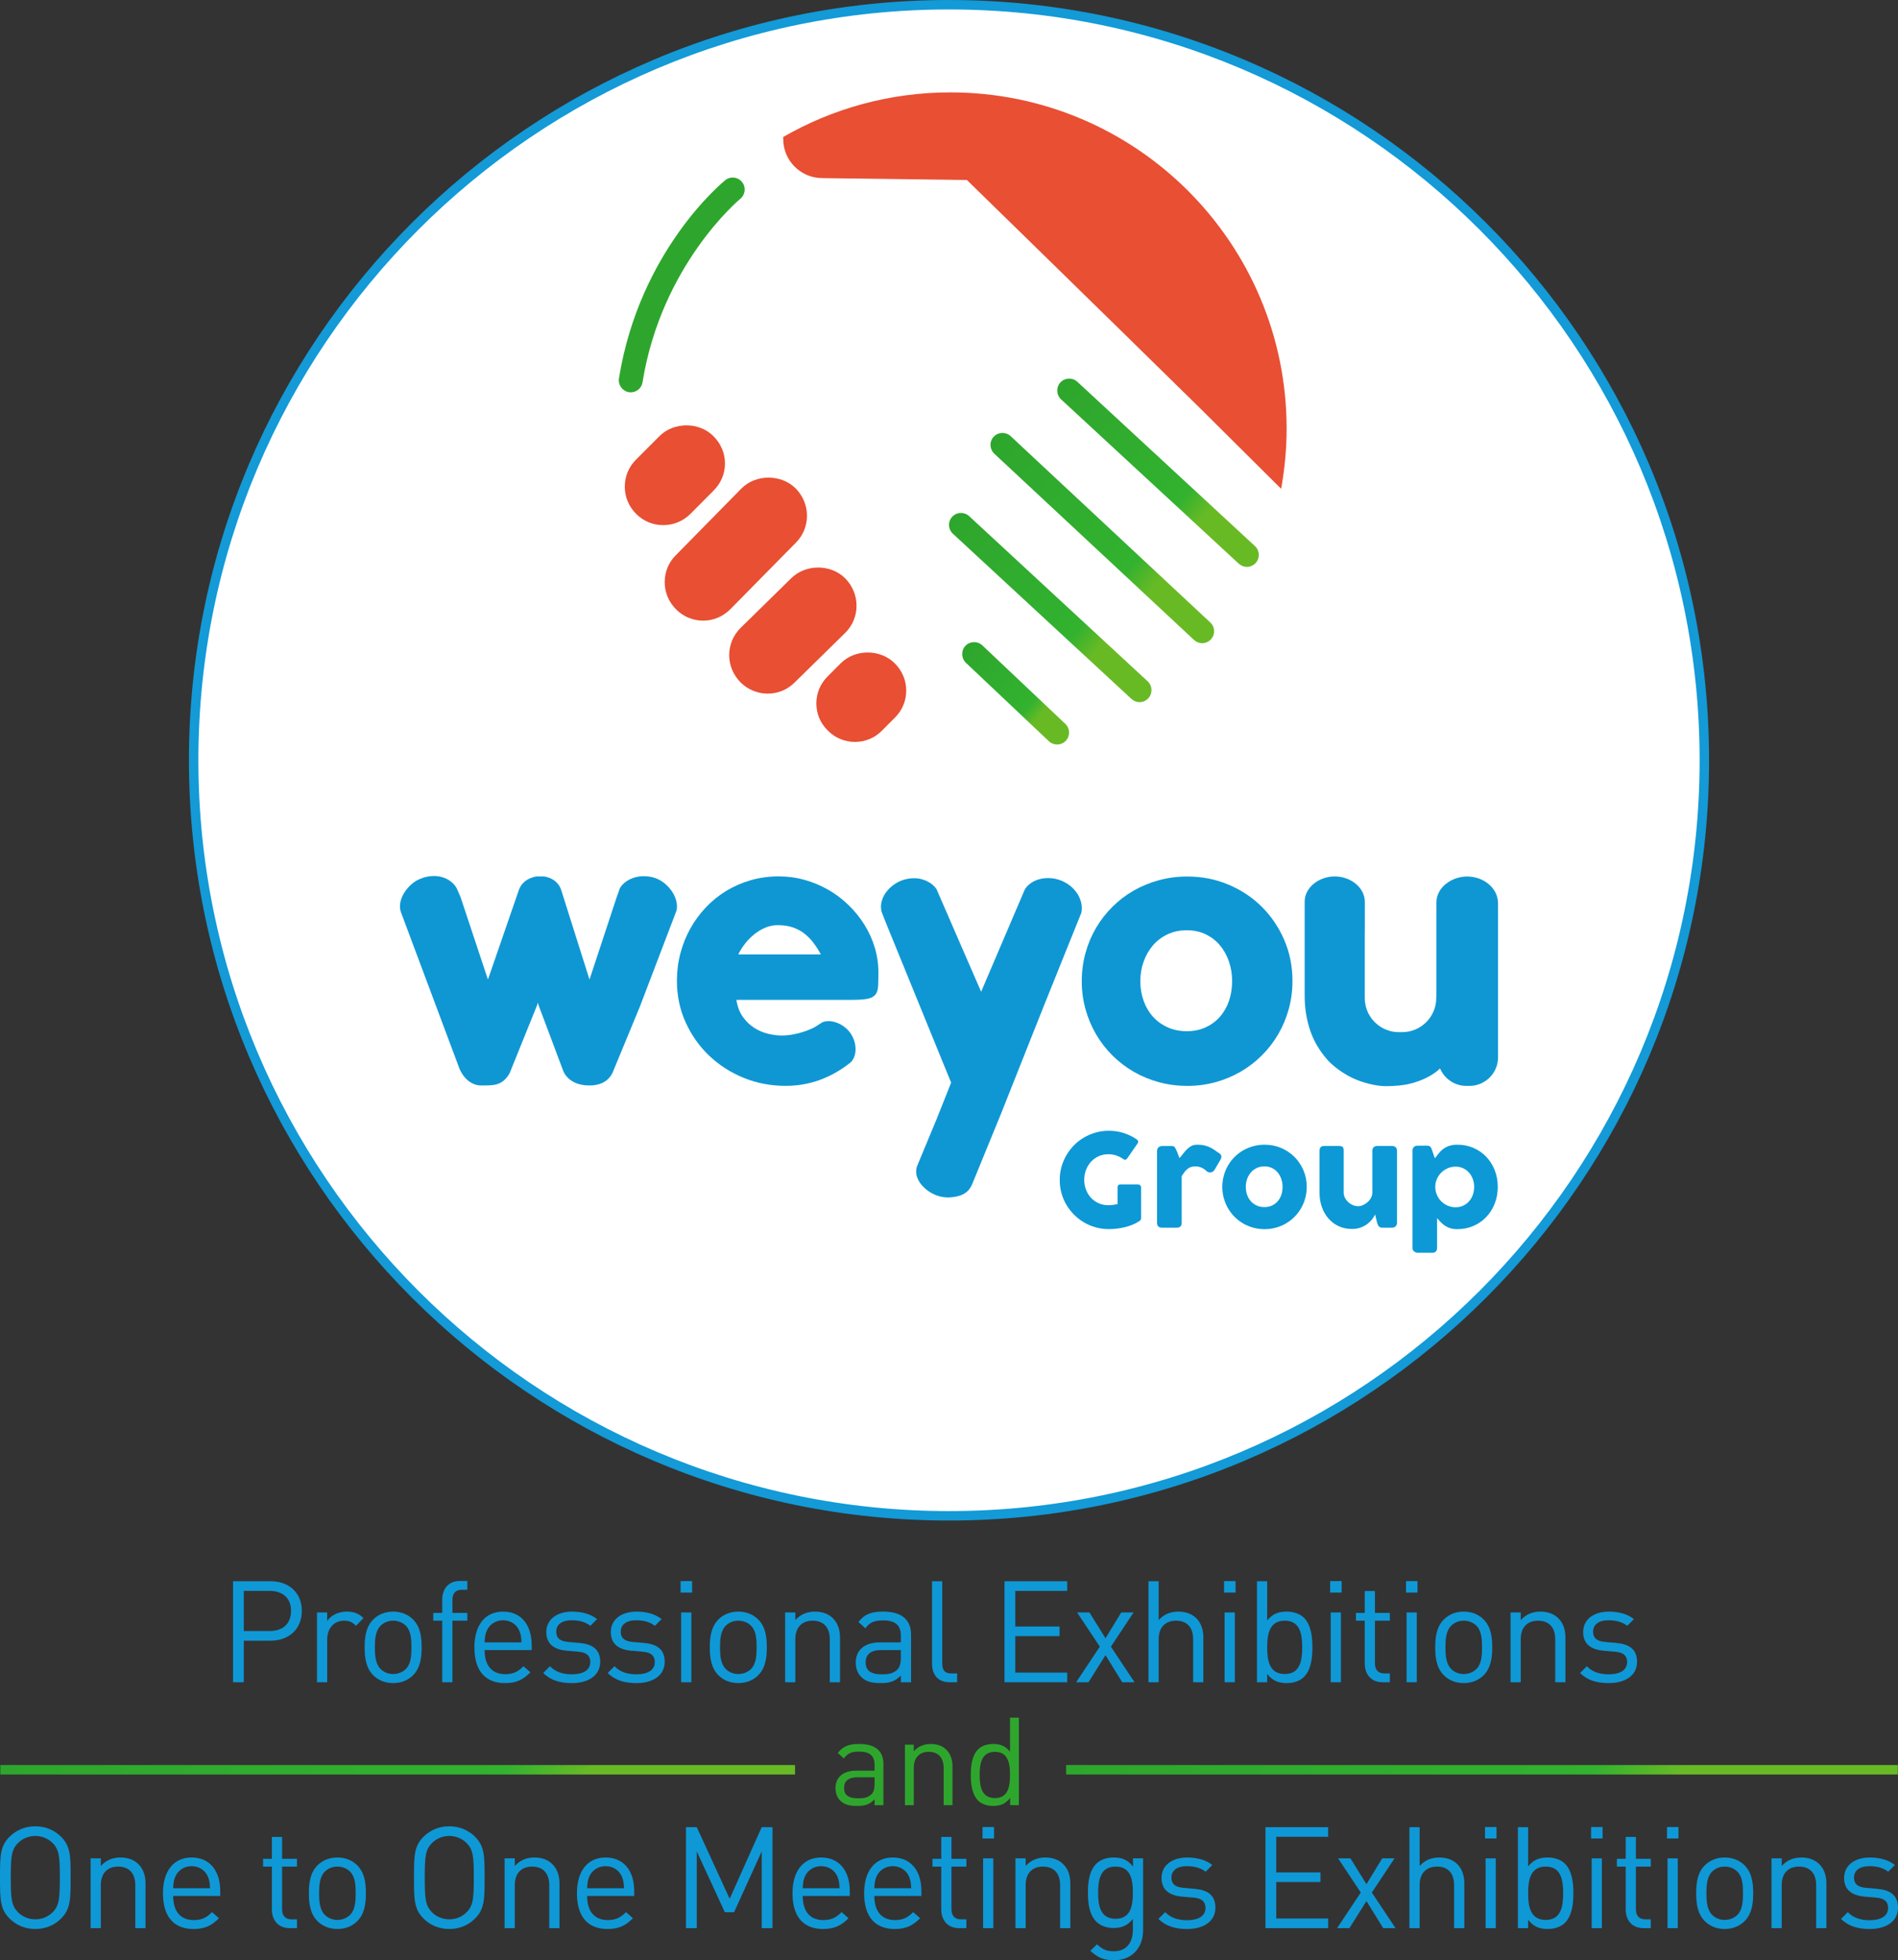 <?xml version="1.0" encoding="UTF-8"?> <svg xmlns="http://www.w3.org/2000/svg" xmlns:xlink="http://www.w3.org/1999/xlink" height="413.003" viewBox="0 0 400 413.003" width="400"><rect x="0" y="0" width="400" height="413.003" fill="#333333" stroke="none"/><linearGradient id="a" gradientUnits="userSpaceOnUse" x1="256.153" x2="208.469" y1="133.595" y2="93.129"><stop offset=".26" stop-color="#68ba25"></stop><stop offset=".368" stop-color="#32b22f"></stop><stop offset="1" stop-color="#2ea62d"></stop></linearGradient><linearGradient id="b" x1="242.79" x2="199.895" xlink:href="#a" y1="146.2" y2="109.799"></linearGradient><linearGradient id="c" x1="225.124" x2="202.95" xlink:href="#a" y1="155.483" y2="136.666"></linearGradient><linearGradient id="d" x1="265.4" x2="222.701" xlink:href="#a" y1="117.717" y2="81.481"></linearGradient><linearGradient id="e" x1="363.761" x2="260.882" xlink:href="#a" y1="416.531" y2="329.226"></linearGradient><linearGradient id="f" x1="132.986" x2="34.636" xlink:href="#a" y1="414.61" y2="331.148"></linearGradient><circle cx="200" cy="160.184" fill="#fff" r="159.187"></circle><path d="m200 320.367c-88.325 0-160.184-71.858-160.184-160.184s71.858-160.183 160.184-160.183 160.184 71.858 160.184 160.184-71.858 160.184-160.184 160.184zm0-318.374c-87.227 0-158.191 70.964-158.191 158.191s70.964 158.191 158.191 158.191 158.192-70.965 158.192-158.191-70.965-158.191-158.192-158.191z" fill="#139ad7"></path><path d="m150.415 103.334c1.523-1.514 2.372-3.544 2.372-5.693s-.848-4.17-2.436-5.744c-3.02-3.052-8.377-3.022-11.375-.002l-4.942 4.954c-1.535 1.527-2.36 3.532-2.36 5.688s.826 4.168 2.409 5.755c1.527 1.521 3.536 2.351 5.689 2.351s4.177-.83 5.712-2.351z" fill="#e84f33"></path><path d="m167.735 114.333c3.125-3.135 3.125-8.236-.064-11.439-3.035-3.016-8.374-3.016-11.397.006l-13.833 14.066c-1.527 1.508-2.357 3.527-2.357 5.682s.83 4.174 2.428 5.769c1.508 1.506 3.544 2.352 5.685 2.352 2.123 0 4.185-.876 5.682-2.375l13.855-14.061z" fill="#e84f33"></path><path d="m178.107 121.838c-3.058-3.022-8.313-3.011-11.367 0l-10.707 10.506c-1.508 1.517-2.356 3.54-2.356 5.685 0 2.162.848 4.179 2.424 5.772 1.501 1.484 3.563 2.343 5.689 2.343 2.142 0 4.155-.828 5.667-2.338l10.722-10.515c3.126-3.133 3.126-8.236-.071-11.454z" fill="#e84f33"></path><path d="m177.191 139.744-2.775 2.781c-1.538 1.527-2.375 3.532-2.375 5.691 0 2.145.837 4.16 2.439 5.725 1.474 1.51 3.548 2.379 5.693 2.379 2.16 0 4.178-.833 5.682-2.364l2.756-2.767c1.534-1.518 2.375-3.538 2.375-5.686s-.841-4.173-2.435-5.759c-3.046-3.027-8.314-3.027-11.36 0z" fill="#e84f33"></path><path d="m173.277 37.527 30.493.396s31.477 30.718 48.979 47.928l17.248 17.134c.739-4.115 1.157-8.344 1.157-12.666 0-39.121-31.73-70.851-70.871-70.851-12.826 0-24.849 3.427-35.228 9.395.008.14.011.275.011.469 0 4.509 3.699 8.195 8.212 8.195z" fill="#e84f33"></path><path d="m132.929 82.664c1.225 0 2.292-.88 2.485-2.13 3.993-24.772 20.366-38.457 20.608-38.65 1.063-.878 1.237-2.481.351-3.546-.882-1.086-2.454-1.246-3.532-.368-.747.605-18.093 14.972-22.399 41.762-.215 1.376.735 2.673 2.085 2.901.132.013.272.03.403.03z" fill="#2ea62d"></path><path d="m212.992 91.895c-1.029-.952-2.62-.893-3.566.113-.965 1.022-.886 2.616.113 3.574l42.102 39.253c.486.456 1.089.677 1.704.677.682 0 1.338-.264 1.851-.792.95-1.029.901-2.622-.132-3.57l-42.071-39.255z" fill="url(#a)"></path><path d="m204.245 108.746c-1.033-.943-2.613-.894-3.563.132-.965 1.014-.889 2.607.121 3.559l37.637 34.816c.479.449 1.108.688 1.715.688.668 0 1.357-.275 1.84-.809.95-1.022.89-2.614-.105-3.563z" fill="url(#b)"></path><path d="m207.058 136.006c-.988-.971-2.597-.95-3.574.039-.961.997-.927 2.598.049 3.576l17.49 16.527c.479.468 1.086.703 1.708.712.675.014 1.354-.237 1.866-.765.973-1.003.942-2.588-.061-3.563z" fill="url(#c)"></path><path d="m264.496 115.07-37.445-34.625c-1.022-.948-2.609-.89-3.574.124-.935 1.016-.878 2.609.128 3.561l37.442 34.621c.501.445 1.112.69 1.73.69.671 0 1.346-.279 1.847-.815.943-1.018.875-2.613-.128-3.557z" fill="url(#d)"></path><path d="m200.663 252.243c1.552-.186 3.315-.616 4.187-2.683l.006.007 5.927-14.479c.11-.262.221-.53.339-.834.832-2.1 1.746-4.405 2.744-6.909.996-2.51 2.036-5.124 3.115-7.849 1.077-2.725 2.185-5.501 3.317-8.326 1.136-2.824 2.251-5.606 3.356-8.341 1.102-2.735 2.163-5.367 3.181-7.898.096-.233.184-.454.279-.681.265-.665.526-1.313.782-1.947.54-2.753-1.334-5.583-4.208-6.752-.809-.331-1.662-.508-2.508-.543h-.618c-1.879.076-3.619.88-4.56 2.339l-7.833 18.335-1.395 3.273-3.784-8.687-5.627-12.954c-.9-1.324-2.694-2.201-4.406-2.274h-.612c-.837.039-1.683.212-2.485.537-2.672 1.091-4.811 3.896-4.037 6.605l.831 2.127 13.795 33.803-3.068 7.698-4.109 9.893c-.945 2.62 1.653 5.372 4.37 6.246.796.262 1.625.364 2.433.34" fill="#0f97d4"></path><path d="m184.348 199.625c-.51-1.695-1.232-3.289-2.163-4.784-.931-1.491-2.04-2.868-3.337-4.127-1.292-1.257-2.718-2.336-4.273-3.234-1.552-.896-3.216-1.594-4.988-2.088-1.769-.498-3.594-.743-5.481-.743-2.063 0-4.027.268-5.887.806-1.862.54-3.588 1.293-5.177 2.259-1.586.968-3.024 2.127-4.306 3.489-1.282 1.359-2.369 2.846-3.267 4.463-.898 1.619-1.59 3.353-2.077 5.204-.491 1.855-.733 3.768-.733 5.748 0 3.167.616 6.095 1.838 8.791 1.23 2.696 2.885 5.04 4.97 7.027 2.09 1.987 4.517 3.543 7.286 4.668 2.77 1.122 5.71 1.68 8.819 1.68 2.794 0 5.437-.509 7.935-1.527 1.541-.635 2.988-1.418 4.336-2.352.513-.357 1.006-.73 1.491-1.127 1.423-1.481 1.234-4.283-.2-6.229-1.406-1.911-4.107-2.92-5.854-2.145l-1.202.777-.489.289c-.564.283-1.161.551-1.81.776-.808.279-1.641.508-2.505.673-.861.171-1.702.257-2.518.257-.909 0-1.871-.124-2.895-.371-1.023-.249-1.986-.657-2.892-1.23-.91-.576-1.708-1.342-2.402-2.309-.693-.968-1.15-2.17-1.377-3.605h24.512c1.431 0 2.515-.085 3.251-.251.737-.17 1.268-.476 1.585-.912.318-.434.493-1.028.525-1.769.037-.74.053-1.695.053-2.865 0-1.794-.255-3.542-.766-5.24zm-28.752 1.463c.36-.759.834-1.511 1.411-2.254.579-.742 1.233-1.404 1.961-1.989.726-.584 1.5-1.051 2.331-1.395.829-.351 1.683-.525 2.57-.525 1.225 0 2.298.158 3.219.47.917.316 1.738.754 2.452 1.317.713.559 1.346 1.212 1.905 1.954.558.737 1.073 1.548 1.547 2.422h-17.395z" fill="#0f97d4"></path><path d="m137.978 184.966c-.054-.02-.522-.159-.578-.171-4.24-.889-6.626 1.65-6.873 2.665l-.618 1.737-5.673 17.192-5.991-18.956c-.411-1.153-1.262-1.963-2.296-2.409-.404-.176-.836-.3-1.281-.362h-.613s-.005-.002-.009-.002h-.93c-.469.062-.917.188-1.337.363-1.08.447-1.967 1.255-2.4 2.41l-6.49 18.788-.083.086-5.745-17.296-.699-1.606c-.433-1.154-2.719-3.703-6.999-2.539-.06.016-.938.36-.989.38-2.221.931-4.649 3.999-3.97 6.666l.183.528 12.21 32.629c.011.049 1.387 3.752 4.802 3.635 1.906-.065 4.223.311 5.818-2.622.024-.046 5.791-14.333 5.791-14.333l.135-.515.11.43 5.216 13.883c.02.077 1.021 3.157 5.542 3.157 1.968 0 3.859-.645 4.857-2.623.016-.026 5.789-14.004 5.789-14.004l7.731-20.259c.577-2.792-1.91-5.998-4.609-6.852z" fill="#0f97d4"></path><path d="m227.978 206.716c0-2.058.267-4.042.794-5.946.527-1.905 1.274-3.668 2.229-5.29.959-1.627 2.111-3.104 3.453-4.437 1.344-1.33 2.834-2.469 4.482-3.409 1.646-.94 3.42-1.671 5.326-2.184 1.906-.517 3.895-.774 5.972-.774 3.063 0 5.946.566 8.637 1.697 2.7 1.132 5.044 2.688 7.041 4.669 1.994 1.98 3.571 4.314 4.736 6.99 1.158 2.676 1.738 5.572 1.738 8.683 0 2.06-.266 4.038-.795 5.931-.529 1.894-1.274 3.657-2.23 5.291-.961 1.634-2.11 3.12-3.45 4.45-1.341 1.336-2.836 2.478-4.483 3.432-1.648.948-3.414 1.682-5.294 2.198-1.882.513-3.85.773-5.901.773-2.077 0-4.065-.26-5.972-.773-1.906-.516-3.679-1.249-5.326-2.198-1.648-.954-3.138-2.096-4.482-3.432-1.342-1.33-2.494-2.816-3.453-4.45-.954-1.634-1.702-3.397-2.229-5.291-.527-1.892-.794-3.871-.794-5.931zm12.343 0c0 1.477.232 2.861.693 4.149.465 1.288 1.117 2.4 1.96 3.344.85.938 1.873 1.69 3.084 2.234 1.204.551 2.561.826 4.071.826 1.469 0 2.792-.275 3.973-.826 1.186-.544 2.185-1.296 3.01-2.234.825-.944 1.455-2.056 1.898-3.344.441-1.288.656-2.672.656-4.149 0-1.435-.216-2.799-.656-4.098-.443-1.298-1.073-2.442-1.898-3.427-.824-.986-1.824-1.761-3.01-2.336-1.181-.569-2.504-.856-3.973-.856-1.51 0-2.868.287-4.071.856-1.211.575-2.234 1.35-3.084 2.336-.843.985-1.495 2.129-1.96 3.427-.461 1.299-.693 2.664-.693 4.098z" fill="#0f97d4"></path><path d="m309.207 184.676c-3.342 0-6.484 2.346-6.484 5.44v19.335c0 .231-.014.504-.039.798v.054c0 3.938-3.223 7.161-7.161 7.161h-.74c-2.961 0-5.515-1.822-6.603-4.4-.076-.184-.144-.372-.206-.563-.227-.694-.352-1.432-.352-2.198v-13.946c0-.097.013-.191.015-.288v-6.007c0-3.123-3.045-5.401-6.35-5.401-3.273 0-6.331 2.279-6.331 5.331v19.83c0 2.638.409 5.121 1.216 7.448.813 2.328 2.004 4.186 3.489 5.926 1.065 1.245 3.199 2.891 5.298 3.897 2.097 1.007 5.009 1.757 7.082 1.755 1.782 0 3.934-.148 5.789-.69 3.401-.996 5.122-2.496 5.655-3.047.916 2.157 3.055 3.68 5.535 3.68h.683c3.304 0 6.009-2.704 6.009-6.008v-32.434c-.007-3.292-3.082-5.672-6.504-5.672z" fill="#0f97d4"></path><path d="m236.75 244.219c-.461-.325-.954-.578-1.478-.758-.523-.181-1.084-.271-1.679-.271-.751 0-1.437.141-2.06.428-.624.284-1.158.669-1.606 1.157-.447.488-.797 1.059-1.05 1.714s-.379 1.352-.379 2.093.125 1.437.379 2.088c.253.65.603 1.218 1.05 1.7.447.485.982.865 1.606 1.145.623.28 1.31.421 2.06.421.315 0 .63-.022.941-.067.313-.045.644-.105.996-.175v-3.551c0-.171.05-.314.149-.428.101-.113.249-.168.447-.168h3.686c.136 0 .28.053.435.162.153.109.23.253.23.435v6.558c0 .244-.131.443-.394.597-.424.288-.894.537-1.408.745-.516.208-1.054.38-1.613.515-.56.135-1.127.237-1.701.303-.574.069-1.132.104-1.673.104-.957 0-1.877-.123-2.757-.366-.881-.244-1.705-.593-2.471-1.043-.769-.452-1.468-.991-2.095-1.62-.629-.626-1.168-1.323-1.619-2.087-.453-.762-.801-1.585-1.043-2.467-.245-.878-.366-1.799-.366-2.757s.121-1.875.366-2.757c.243-.881.59-1.706 1.043-2.48.451-.772.99-1.475 1.619-2.107.628-.632 1.326-1.172 2.095-1.62.767-.446 1.591-.795 2.471-1.043.881-.247 1.8-.372 2.757-.372 1.084 0 2.108.151 3.069.454.963.302 1.868.738 2.717 1.307.155.089.272.209.353.359s.063.318-.055.508l-2.195 3.171c-.117.145-.235.242-.353.29-.117.051-.274.013-.473-.115z" fill="#0c99d6"></path><path d="m243.849 242.459c0-.153.034-.301.102-.44.067-.141.15-.251.25-.332.236-.153.479-.23.732-.23h2.046c.172 0 .307.031.407.094.099.064.182.145.251.243.067.101.126.214.175.34.049.127.11.252.184.379.017.036.053.124.107.265.056.139.114.294.178.46.062.167.124.325.182.475.059.149.098.245.115.29.272-.297.531-.611.78-.941s.512-.636.792-.916c.279-.28.593-.509.934-.69.344-.18.751-.272 1.22-.272.487 0 .924.036 1.308.108.383.073.747.179 1.091.32.343.139.683.318 1.022.534.338.217.705.471 1.104.759.624.335.74.831.353 1.491l-1.234 2.101c-.181.271-.403.438-.663.501-.263.064-.548.023-.854-.122-.388-.379-.784-.661-1.185-.847-.402-.185-.862-.278-1.376-.278-.352 0-.662.05-.927.15-.267.099-.509.239-.726.42s-.421.397-.609.651c-.19.253-.38.533-.571.84v9.81c0 .343-.084.603-.251.78-.166.175-.445.264-.832.264h-3.05c-.704 0-1.056-.347-1.056-1.043v-15.162z" fill="#0c99d6"></path><path d="m257.602 250.074c0-.831.107-1.631.32-2.399.211-.768.51-1.479.893-2.135.385-.654.845-1.25 1.383-1.787.538-.538 1.135-.997 1.795-1.377.659-.378 1.371-.673 2.135-.88.762-.208 1.56-.313 2.392-.313 1.228 0 2.382.229 3.46.684 1.081.457 2.019 1.084 2.82 1.885.798.799 1.43 1.739 1.896 2.818.465 1.08.697 2.247.697 3.503 0 .831-.106 1.627-.318 2.39-.211.764-.51 1.476-.895 2.135-.382.659-.845 1.258-1.38 1.796-.538.538-1.136.997-1.796 1.382s-1.367.679-2.121.888c-.755.208-1.543.311-2.363.311-.832 0-1.63-.103-2.392-.311-.763-.209-1.476-.503-2.135-.888-.66-.385-1.257-.844-1.795-1.382s-.998-1.138-1.383-1.796c-.383-.659-.682-1.371-.893-2.135-.213-.763-.32-1.559-.32-2.39zm4.945 0c0 .596.094 1.154.279 1.673.186.519.447.968.786 1.348.339.379.749.681 1.234.901.482.223 1.028.332 1.634.332.586 0 1.117-.109 1.592-.332.474-.22.876-.522 1.205-.901.33-.38.582-.828.76-1.348.175-.519.264-1.077.264-1.673 0-.579-.088-1.129-.264-1.653-.178-.525-.43-.985-.76-1.383-.329-.397-.731-.71-1.205-.941-.475-.231-1.006-.346-1.592-.346-.605 0-1.151.115-1.634.346-.484.231-.895.544-1.234.941-.338.397-.6.858-.786 1.383-.185.524-.279 1.075-.279 1.653z" fill="#0c99d6"></path><path d="m294.066 258.437c-.116.098-.241.161-.372.189-.131.025-.256.041-.374.041h-2.045c-.163 0-.303-.03-.421-.089-.117-.058-.216-.137-.297-.236-.081-.1-.149-.213-.203-.338-.054-.127-.099-.257-.136-.393l-.419-1.729c-.136.28-.332.598-.589.953-.258.356-.586.689-.983 1s-.871.572-1.422.783c-.551.212-1.184.317-1.898.317-1.029 0-1.964-.199-2.805-.595-.84-.398-1.556-.941-2.147-1.628-.593-.686-1.05-1.488-1.376-2.404-.325-.917-.488-1.895-.488-2.935v-8.874c0-.344.076-.603.223-.78.15-.177.387-.264.712-.264h3.129c.389 0 .655.065.801.196.144.13.216.386.216.766v8.831c0 .389.088.758.265 1.107.175.347.408.655.697.92.289.267.616.477.983.632.365.153.738.23 1.118.23.325 0 .661-.077 1.01-.23.347-.155.668-.36.962-.618.293-.257.534-.56.725-.909.188-.347.285-.716.285-1.105v-8.818c0-.153.029-.307.088-.46.057-.155.146-.272.263-.353.117-.072.229-.122.334-.149.102-.028.222-.041.359-.041h3.06c.389 0 .67.094.841.284.172.19.257.444.257.76v15.163c0 .172-.038.33-.114.475-.078.144-.184.257-.318.338l.08-.04z" fill="#0c99d6"></path><path d="m298.023 241.619c.116-.099.238-.163.366-.19.125-.027.247-.041.365-.041h2.046c.171 0 .314.028.428.081.113.055.205.13.278.224.071.094.132.203.182.325.049.122.098.254.143.4l.568 1.638c.252-.324.508-.656.767-.995.256-.339.562-.646.912-.921.353-.277.774-.503 1.262-.684.488-.18 1.084-.272 1.788-.272 1.237 0 2.377.229 3.421.684 1.045.457 1.943 1.084 2.697 1.885.755.799 1.344 1.739 1.77 2.818.423 1.08.636 2.247.636 3.503 0 1.246-.213 2.412-.636 3.496-.425 1.083-1.014 2.025-1.77 2.825-.754.798-1.652 1.429-2.697 1.889-1.043.461-2.183.691-3.421.691-.588 0-1.093-.069-1.518-.21-.424-.138-.802-.323-1.132-.548s-.62-.474-.874-.745c-.253-.272-.502-.541-.746-.813v6.314c0 .272-.08.501-.243.691-.164.191-.416.285-.76.285h-3.102c-.108 0-.227-.022-.352-.066-.127-.048-.244-.109-.353-.19-.107-.083-.199-.184-.269-.306-.072-.122-.109-.259-.109-.414v-20.583c0-.18.034-.329.101-.447.069-.116.151-.224.252-.324zm12.655 8.455c0-.579-.094-1.128-.285-1.646-.188-.519-.455-.974-.798-1.362-.344-.389-.755-.696-1.234-.921-.479-.227-1.007-.338-1.585-.338-.569 0-1.108.105-1.619.317-.511.213-.959.501-1.342.867-.385.367-.696.798-.935 1.294-.239.497-.373 1.025-.4 1.586v.203c0 .596.114 1.156.339 1.68s.532.977.921 1.361c.388.386.845.689 1.368.914.525.228 1.08.339 1.667.339.578 0 1.106-.111 1.585-.339.479-.225.89-.529 1.234-.914.343-.383.61-.837.798-1.361.191-.524.285-1.084.285-1.68z" fill="#0c99d6"></path><g fill="#0f98d6"><path d="m57.028 345.683h-5.648v8.758h-2.272v-21.281h7.92c3.886 0 6.576 2.421 6.576 6.246s-2.69 6.277-6.576 6.277zm-.209-10.49h-5.439v8.459h5.439c2.66 0 4.514-1.435 4.514-4.245s-1.853-4.214-4.514-4.214z"></path><path d="m75.021 342.545c-.807-.807-1.404-1.076-2.54-1.076-2.152 0-3.527 1.704-3.527 3.945v9.026h-2.151v-14.705h2.151v1.794c.808-1.226 2.422-1.973 4.125-1.973 1.404 0 2.48.329 3.526 1.375z"></path><path d="m87.069 352.946c-1.017 1.016-2.421 1.673-4.215 1.673s-3.197-.658-4.214-1.673c-1.494-1.525-1.793-3.586-1.793-5.858s.299-4.334 1.793-5.858c1.017-1.016 2.421-1.673 4.214-1.673s3.198.658 4.215 1.673c1.494 1.525 1.793 3.587 1.793 5.858s-.299 4.334-1.793 5.858zm-1.525-10.401c-.687-.688-1.643-1.076-2.69-1.076s-1.972.388-2.66 1.076c-1.075 1.076-1.195 2.899-1.195 4.543s.12 3.468 1.195 4.543c.688.688 1.614 1.076 2.66 1.076s2.003-.388 2.69-1.076c1.076-1.075 1.166-2.898 1.166-4.543s-.09-3.467-1.166-4.543z"></path><path d="m95.348 341.469v12.971h-2.152v-12.971h-1.883v-1.643h1.883v-2.78c0-2.182 1.226-3.945 3.736-3.945h1.554v1.853h-1.166c-1.375 0-1.972.808-1.972 2.152v2.72h3.138v1.643z"></path><path d="m102.131 347.656c0 3.227 1.525 5.081 4.334 5.081 1.704 0 2.69-.508 3.856-1.673l1.464 1.285c-1.494 1.494-2.869 2.271-5.379 2.271-3.886 0-6.426-2.331-6.426-7.532 0-4.752 2.302-7.532 6.037-7.532 3.796 0 6.038 2.75 6.038 7.113v.987h-9.923zm7.323-4.065c-.568-1.345-1.883-2.212-3.437-2.212s-2.869.867-3.436 2.212c-.329.807-.389 1.255-.449 2.451h7.771c-.06-1.196-.12-1.644-.449-2.451z"></path><path d="m120.513 354.62c-2.481 0-4.423-.567-6.037-2.122l1.434-1.434c1.166 1.225 2.751 1.704 4.573 1.704 2.422 0 3.916-.867 3.916-2.601 0-1.285-.747-2.002-2.451-2.152l-2.422-.209c-2.869-.238-4.393-1.524-4.393-3.944 0-2.69 2.271-4.304 5.41-4.304 2.092 0 3.975.508 5.29 1.584l-1.405 1.405c-1.046-.807-2.391-1.166-3.915-1.166-2.152 0-3.288.926-3.288 2.421 0 1.255.717 2.002 2.571 2.152l2.361.209c2.57.239 4.334 1.225 4.334 3.975 0 2.84-2.421 4.483-5.978 4.483z"></path><path d="m134.108 354.62c-2.481 0-4.423-.567-6.037-2.122l1.434-1.434c1.166 1.225 2.751 1.704 4.573 1.704 2.422 0 3.916-.867 3.916-2.601 0-1.285-.747-2.002-2.451-2.152l-2.422-.209c-2.869-.238-4.393-1.524-4.393-3.944 0-2.69 2.271-4.304 5.41-4.304 2.092 0 3.975.508 5.29 1.584l-1.405 1.405c-1.046-.807-2.391-1.166-3.915-1.166-2.152 0-3.288.926-3.288 2.421 0 1.255.717 2.002 2.571 2.152l2.361.209c2.57.239 4.334 1.225 4.334 3.975 0 2.84-2.421 4.483-5.978 4.483z"></path><path d="m143.434 335.552v-2.421h2.421v2.421zm.12 18.889v-14.705h2.151v14.705z"></path><path d="m159.813 352.946c-1.017 1.016-2.421 1.673-4.215 1.673s-3.197-.658-4.214-1.673c-1.494-1.525-1.793-3.586-1.793-5.858s.299-4.334 1.793-5.858c1.017-1.016 2.421-1.673 4.214-1.673s3.198.658 4.215 1.673c1.494 1.525 1.793 3.587 1.793 5.858s-.299 4.334-1.793 5.858zm-1.525-10.401c-.687-.688-1.643-1.076-2.69-1.076s-1.972.388-2.66 1.076c-1.075 1.076-1.195 2.899-1.195 4.543s.12 3.468 1.195 4.543c.688.688 1.614 1.076 2.66 1.076s2.003-.388 2.69-1.076c1.076-1.075 1.166-2.898 1.166-4.543s-.09-3.467-1.166-4.543z"></path><path d="m174.877 354.441v-9.056c0-2.6-1.405-3.915-3.616-3.915s-3.647 1.345-3.647 3.915v9.056h-2.151v-14.705h2.151v1.614c1.047-1.196 2.481-1.793 4.125-1.793 1.584 0 2.869.479 3.765 1.375 1.046 1.017 1.525 2.392 1.525 4.095v9.414z"></path><path d="m189.851 354.441v-1.405c-1.196 1.196-2.271 1.584-4.244 1.584-2.033 0-3.227-.388-4.155-1.345-.717-.717-1.105-1.823-1.105-2.989 0-2.571 1.793-4.244 5.081-4.244h4.423v-1.405c0-2.152-1.076-3.227-3.765-3.227-1.884 0-2.84.448-3.706 1.673l-1.465-1.345c1.315-1.704 2.81-2.182 5.2-2.182 3.945 0 5.888 1.704 5.888 4.902v9.983zm0-6.785h-4.124c-2.212 0-3.288.896-3.288 2.6s1.046 2.511 3.377 2.511c1.255 0 2.361-.09 3.288-.987.508-.478.747-1.315.747-2.54z"></path><path d="m200.162 354.441c-2.571 0-3.736-1.673-3.736-3.915v-17.365h2.152v17.276c0 1.434.478 2.151 1.972 2.151h1.166v1.853z"></path><path d="m211.7 354.441v-21.281h13.211v2.033h-10.939v7.502h9.325v2.032h-9.325v7.681h10.939v2.033z"></path><path d="m236.507 354.441-3.526-5.708-3.587 5.708h-2.6l4.991-7.501-4.782-7.204h2.6l3.378 5.44 3.317-5.44h2.601l-4.782 7.204 4.991 7.501z"></path><path d="m251.452 354.441v-9.085c0-2.571-1.375-3.886-3.586-3.886s-3.677 1.345-3.677 3.886v9.085h-2.151v-21.281h2.151v8.189c1.076-1.225 2.481-1.793 4.125-1.793 3.317 0 5.29 2.122 5.29 5.44v9.444h-2.152z"></path><path d="m257.968 335.552v-2.421h2.421v2.421zm.119 18.889v-14.705h2.151v14.705z"></path><path d="m274.795 353.335c-.777.777-2.093 1.285-3.587 1.285-1.613 0-2.959-.388-4.155-1.942v1.763h-2.151v-21.281h2.151v8.279c1.196-1.524 2.541-1.883 4.155-1.883 1.494 0 2.81.508 3.587 1.285 1.494 1.494 1.793 3.945 1.793 6.246s-.299 4.752-1.793 6.246zm-4.035-11.866c-3.198 0-3.707 2.75-3.707 5.619s.509 5.619 3.707 5.619 3.676-2.75 3.676-5.619-.479-5.619-3.676-5.619z"></path><path d="m280.325 335.552v-2.421h2.421v2.421zm.12 18.889v-14.705h2.151v14.705z"></path><path d="m291.384 354.441c-2.51 0-3.766-1.763-3.766-3.945v-9.026h-1.853v-1.643h1.853v-4.603h2.152v4.603h3.139v1.643h-3.139v8.967c0 1.345.628 2.151 2.002 2.151h1.136v1.853h-1.525z"></path><path d="m296.315 335.552v-2.421h2.421v2.421zm.12 18.889v-14.705h2.151v14.705z"></path><path d="m312.694 352.946c-1.017 1.016-2.421 1.673-4.215 1.673s-3.197-.658-4.214-1.673c-1.494-1.525-1.793-3.586-1.793-5.858s.299-4.334 1.793-5.858c1.017-1.016 2.421-1.673 4.214-1.673s3.198.658 4.215 1.673c1.494 1.525 1.793 3.587 1.793 5.858s-.299 4.334-1.793 5.858zm-1.525-10.401c-.687-.688-1.643-1.076-2.69-1.076s-1.972.388-2.66 1.076c-1.075 1.076-1.195 2.899-1.195 4.543s.12 3.468 1.195 4.543c.688.688 1.614 1.076 2.66 1.076s2.003-.388 2.69-1.076c1.076-1.075 1.166-2.898 1.166-4.543s-.09-3.467-1.166-4.543z"></path><path d="m327.758 354.441v-9.056c0-2.6-1.405-3.915-3.616-3.915s-3.647 1.345-3.647 3.915v9.056h-2.151v-14.705h2.151v1.614c1.047-1.196 2.481-1.793 4.125-1.793 1.584 0 2.869.479 3.765 1.375 1.046 1.017 1.525 2.392 1.525 4.095v9.414z"></path><path d="m339.026 354.62c-2.481 0-4.423-.567-6.037-2.122l1.434-1.434c1.166 1.225 2.751 1.704 4.573 1.704 2.422 0 3.916-.867 3.916-2.601 0-1.285-.747-2.002-2.451-2.152l-2.422-.209c-2.869-.238-4.393-1.524-4.393-3.944 0-2.69 2.271-4.304 5.41-4.304 2.092 0 3.975.508 5.29 1.584l-1.405 1.405c-1.046-.807-2.391-1.166-3.915-1.166-2.152 0-3.288.926-3.288 2.421 0 1.255.717 2.002 2.571 2.152l2.361.209c2.57.239 4.334 1.225 4.334 3.975 0 2.84-2.421 4.483-5.978 4.483z"></path><path d="m12.881 404.216c-1.434 1.435-3.317 2.212-5.439 2.212s-4.006-.776-5.44-2.212c-2.002-2.002-2.002-4.094-2.002-8.608s0-6.605 2.002-8.608c1.434-1.434 3.318-2.212 5.44-2.212s4.005.777 5.439 2.212c2.003 2.002 2.003 4.095 2.003 8.608s0 6.605-2.003 8.608zm-1.763-15.871c-.926-.956-2.272-1.524-3.676-1.524s-2.751.567-3.677 1.524c-1.345 1.376-1.494 2.81-1.494 7.263s.15 5.888 1.494 7.263c.926.956 2.272 1.524 3.677 1.524s2.75-.567 3.676-1.524c1.345-1.375 1.494-2.81 1.494-7.263s-.15-5.887-1.494-7.263z"></path><path d="m28.513 406.249v-9.056c0-2.6-1.405-3.915-3.616-3.915s-3.647 1.345-3.647 3.915v9.056h-2.151v-14.705h2.151v1.614c1.047-1.196 2.481-1.793 4.125-1.793 1.584 0 2.869.479 3.765 1.375 1.046 1.017 1.525 2.392 1.525 4.095v9.414z"></path><path d="m36.494 399.464c0 3.227 1.525 5.081 4.334 5.081 1.704 0 2.69-.508 3.856-1.673l1.464 1.285c-1.494 1.494-2.869 2.271-5.379 2.271-3.886 0-6.426-2.331-6.426-7.532 0-4.752 2.302-7.532 6.037-7.532 3.796 0 6.038 2.75 6.038 7.113v.987h-9.923zm7.322-4.065c-.568-1.345-1.883-2.212-3.437-2.212s-2.869.867-3.436 2.212c-.329.807-.389 1.255-.449 2.451h7.771c-.06-1.196-.12-1.644-.449-2.451z"></path><path d="m61.063 406.249c-2.511 0-3.766-1.763-3.766-3.945v-9.026h-1.853v-1.643h1.853v-4.603h2.152v4.603h3.139v1.643h-3.139v8.967c0 1.345.628 2.151 2.002 2.151h1.136v1.853h-1.525z"></path><path d="m75.318 404.754c-1.017 1.016-2.421 1.673-4.215 1.673s-3.197-.658-4.214-1.673c-1.494-1.525-1.793-3.586-1.793-5.858s.299-4.334 1.793-5.858c1.017-1.016 2.421-1.673 4.214-1.673s3.198.658 4.215 1.673c1.494 1.525 1.793 3.587 1.793 5.858s-.299 4.334-1.793 5.858zm-1.525-10.401c-.687-.688-1.643-1.076-2.69-1.076s-1.972.388-2.66 1.076c-1.075 1.076-1.195 2.899-1.195 4.543s.12 3.468 1.195 4.543c.688.688 1.614 1.076 2.66 1.076s2.003-.388 2.69-1.076c1.076-1.075 1.166-2.898 1.166-4.543s-.09-3.467-1.166-4.543z"></path><path d="m100.125 404.216c-1.434 1.435-3.317 2.212-5.439 2.212s-4.006-.776-5.44-2.212c-2.002-2.002-2.002-4.094-2.002-8.608s0-6.605 2.002-8.608c1.434-1.434 3.318-2.212 5.44-2.212s4.005.777 5.439 2.212c2.003 2.002 2.003 4.095 2.003 8.608s0 6.605-2.003 8.608zm-1.763-15.871c-.926-.956-2.272-1.524-3.676-1.524s-2.751.567-3.677 1.524c-1.345 1.376-1.494 2.81-1.494 7.263s.15 5.888 1.494 7.263c.926.956 2.272 1.524 3.677 1.524s2.75-.567 3.676-1.524c1.345-1.375 1.494-2.81 1.494-7.263s-.15-5.887-1.494-7.263z"></path><path d="m115.757 406.249v-9.056c0-2.6-1.405-3.915-3.616-3.915s-3.647 1.345-3.647 3.915v9.056h-2.151v-14.705h2.151v1.614c1.047-1.196 2.481-1.793 4.125-1.793 1.584 0 2.869.479 3.765 1.375 1.046 1.017 1.525 2.392 1.525 4.095v9.414z"></path><path d="m123.738 399.464c0 3.227 1.525 5.081 4.334 5.081 1.704 0 2.69-.508 3.856-1.673l1.464 1.285c-1.494 1.494-2.869 2.271-5.379 2.271-3.886 0-6.426-2.331-6.426-7.532 0-4.752 2.302-7.532 6.037-7.532 3.796 0 6.038 2.75 6.038 7.113v.987h-9.923zm7.322-4.065c-.568-1.345-1.883-2.212-3.437-2.212s-2.869.867-3.436 2.212c-.329.807-.389 1.255-.449 2.451h7.771c-.06-1.196-.12-1.644-.449-2.451z"></path><path d="m160.531 406.249v-16.17l-5.828 12.823h-1.943l-5.918-12.823v16.17h-2.272v-21.281h2.272l6.933 15.093 6.755-15.093h2.271v21.281h-2.271z"></path><path d="m169.169 399.464c0 3.227 1.525 5.081 4.334 5.081 1.704 0 2.69-.508 3.856-1.673l1.464 1.285c-1.494 1.494-2.869 2.271-5.379 2.271-3.886 0-6.426-2.331-6.426-7.532 0-4.752 2.302-7.532 6.037-7.532 3.796 0 6.038 2.75 6.038 7.113v.987h-9.923zm7.322-4.065c-.568-1.345-1.883-2.212-3.437-2.212s-2.869.867-3.436 2.212c-.329.807-.389 1.255-.449 2.451h7.771c-.06-1.196-.12-1.644-.449-2.451z"></path><path d="m184.263 399.464c0 3.227 1.525 5.081 4.334 5.081 1.704 0 2.69-.508 3.856-1.673l1.464 1.285c-1.494 1.494-2.869 2.271-5.379 2.271-3.886 0-6.426-2.331-6.426-7.532 0-4.752 2.302-7.532 6.037-7.532 3.796 0 6.038 2.75 6.038 7.113v.987h-9.923zm7.323-4.065c-.568-1.345-1.883-2.212-3.437-2.212s-2.869.867-3.436 2.212c-.329.807-.389 1.255-.449 2.451h7.771c-.06-1.196-.12-1.644-.449-2.451z"></path><path d="m202.137 406.249c-2.51 0-3.766-1.763-3.766-3.945v-9.026h-1.853v-1.643h1.853v-4.603h2.152v4.603h3.139v1.643h-3.139v8.967c0 1.345.628 2.151 2.002 2.151h1.136v1.853h-1.525z"></path><path d="m207.069 387.36v-2.421h2.421v2.421zm.119 18.889v-14.705h2.151v14.705z"></path><path d="m223.417 406.249v-9.056c0-2.6-1.405-3.915-3.616-3.915s-3.647 1.345-3.647 3.915v9.056h-2.151v-14.705h2.151v1.614c1.047-1.196 2.481-1.793 4.125-1.793 1.584 0 2.869.479 3.765 1.375 1.046 1.017 1.525 2.392 1.525 4.095v9.414z"></path><path d="m234.774 413.003c-2.212 0-3.436-.567-4.991-1.972l1.405-1.375c1.076.956 1.823 1.464 3.527 1.464 2.839 0 4.035-2.002 4.035-4.513v-2.302c-1.196 1.525-2.54 1.913-4.124 1.913-1.494 0-2.78-.538-3.557-1.314-1.464-1.465-1.793-3.736-1.793-6.128s.329-4.662 1.793-6.127c.777-.777 2.092-1.285 3.586-1.285 1.614 0 2.93.359 4.125 1.913v-1.734h2.122v15.154c0 3.646-2.272 6.306-6.128 6.306zm.329-19.726c-3.198 0-3.676 2.75-3.676 5.499s.478 5.5 3.676 5.5 3.647-2.751 3.647-5.5-.449-5.499-3.647-5.499z"></path><path d="m250.168 406.428c-2.481 0-4.423-.567-6.037-2.122l1.434-1.434c1.166 1.225 2.751 1.704 4.573 1.704 2.422 0 3.916-.867 3.916-2.601 0-1.285-.747-2.002-2.451-2.152l-2.422-.209c-2.869-.238-4.393-1.524-4.393-3.944 0-2.69 2.271-4.304 5.41-4.304 2.092 0 3.975.508 5.29 1.584l-1.405 1.405c-1.046-.807-2.391-1.166-3.915-1.166-2.152 0-3.288.926-3.288 2.421 0 1.255.717 2.002 2.571 2.152l2.361.209c2.57.239 4.334 1.225 4.334 3.975 0 2.84-2.421 4.483-5.978 4.483z"></path><path d="m266.696 406.249v-21.281h13.211v2.033h-10.939v7.502h9.325v2.032h-9.325v7.681h10.939v2.033z"></path><path d="m291.504 406.249-3.527-5.708-3.586 5.708h-2.6l4.991-7.501-4.782-7.204h2.6l3.377 5.44 3.318-5.44h2.601l-4.782 7.204 4.991 7.501z"></path><path d="m306.448 406.249v-9.085c0-2.571-1.375-3.886-3.586-3.886s-3.677 1.345-3.677 3.886v9.085h-2.151v-21.281h2.151v8.189c1.076-1.225 2.481-1.793 4.125-1.793 3.317 0 5.29 2.122 5.29 5.44v9.444h-2.152z"></path><path d="m312.964 387.36v-2.421h2.421v2.421zm.12 18.889v-14.705h2.151v14.705z"></path><path d="m329.791 405.143c-.777.777-2.093 1.285-3.587 1.285-1.613 0-2.959-.388-4.155-1.942v1.763h-2.151v-21.281h2.151v8.279c1.196-1.524 2.541-1.883 4.155-1.883 1.494 0 2.81.508 3.587 1.285 1.494 1.494 1.793 3.945 1.793 6.246s-.299 4.752-1.793 6.246zm-4.034-11.866c-3.198 0-3.707 2.75-3.707 5.619s.509 5.619 3.707 5.619 3.676-2.75 3.676-5.619-.479-5.619-3.676-5.619z"></path><path d="m335.321 387.36v-2.421h2.421v2.421zm.119 18.889v-14.705h2.151v14.705z"></path><path d="m346.379 406.249c-2.51 0-3.766-1.763-3.766-3.945v-9.026h-1.853v-1.643h1.853v-4.603h2.152v4.603h3.139v1.643h-3.139v8.967c0 1.345.628 2.151 2.002 2.151h1.136v1.853h-1.525z"></path><path d="m351.311 387.36v-2.421h2.421v2.421zm.12 18.889v-14.705h2.151v14.705z"></path><path d="m367.69 404.754c-1.017 1.016-2.421 1.673-4.215 1.673s-3.197-.658-4.214-1.673c-1.494-1.525-1.793-3.586-1.793-5.858s.299-4.334 1.793-5.858c1.017-1.016 2.421-1.673 4.214-1.673s3.198.658 4.215 1.673c1.494 1.525 1.793 3.587 1.793 5.858s-.299 4.334-1.793 5.858zm-1.525-10.401c-.687-.688-1.643-1.076-2.69-1.076s-1.972.388-2.659 1.076c-1.076 1.076-1.196 2.899-1.196 4.543s.12 3.468 1.196 4.543c.687.688 1.613 1.076 2.659 1.076s2.003-.388 2.69-1.076c1.076-1.075 1.166-2.898 1.166-4.543s-.09-3.467-1.166-4.543z"></path><path d="m382.753 406.249v-9.056c0-2.6-1.405-3.915-3.616-3.915s-3.647 1.345-3.647 3.915v9.056h-2.151v-14.705h2.151v1.614c1.047-1.196 2.481-1.793 4.125-1.793 1.584 0 2.869.479 3.765 1.375 1.046 1.017 1.525 2.392 1.525 4.095v9.414z"></path><path d="m394.022 406.428c-2.481 0-4.423-.567-6.037-2.122l1.434-1.434c1.166 1.225 2.751 1.704 4.573 1.704 2.422 0 3.916-.867 3.916-2.601 0-1.285-.747-2.002-2.451-2.152l-2.422-.209c-2.869-.238-4.393-1.524-4.393-3.944 0-2.69 2.271-4.304 5.41-4.304 2.092 0 3.975.508 5.29 1.584l-1.405 1.405c-1.046-.807-2.391-1.166-3.915-1.166-2.152 0-3.288.926-3.288 2.421 0 1.255.717 2.002 2.571 2.152l2.361.209c2.57.239 4.334 1.225 4.334 3.975 0 2.84-2.421 4.483-5.978 4.483z"></path></g><path d="m184.314 380.345v-1.217c-1.036 1.036-1.969 1.373-3.679 1.373-1.762 0-2.798-.337-3.601-1.166-.622-.622-.958-1.58-.958-2.591 0-2.228 1.554-3.679 4.404-3.679h3.834v-1.217c0-1.865-.933-2.797-3.264-2.797-1.632 0-2.461.388-3.213 1.45l-1.269-1.166c1.139-1.476 2.435-1.89 4.508-1.89 3.419 0 5.103 1.476 5.103 4.248v8.653h-1.865zm0-5.881h-3.576c-1.917 0-2.849.777-2.849 2.253s.906 2.177 2.927 2.177c1.089 0 2.047-.078 2.85-.855.441-.414.648-1.139.648-2.202z" fill="#2ea62d"></path><path d="m198.871 380.345v-7.849c0-2.254-1.217-3.394-3.135-3.394s-3.16 1.166-3.16 3.394v7.849h-1.865v-12.746h1.865v1.399c.907-1.036 2.15-1.554 3.575-1.554 1.374 0 2.487.414 3.264 1.192.907.881 1.321 2.072 1.321 3.548v8.16h-1.865z" fill="#2ea62d"></path><path d="m212.885 380.345v-1.529c-1.036 1.348-2.228 1.684-3.626 1.684-1.296 0-2.435-.441-3.11-1.114-1.295-1.295-1.554-3.42-1.554-5.415s.259-4.119 1.554-5.414c.674-.674 1.814-1.114 3.11-1.114 1.398 0 2.564.31 3.6 1.632v-7.176h1.865v18.444h-1.839zm-3.212-11.243c-2.772 0-3.213 2.383-3.213 4.87s.441 4.871 3.213 4.871 3.185-2.384 3.185-4.871-.414-4.87-3.185-4.87z" fill="#2ea62d"></path><path d="m224.683 371.883h175.277v1.993h-175.277z" fill="url(#e)"></path><path d="m.067 371.883h167.488v1.993h-167.488z" fill="url(#f)"></path></svg> 